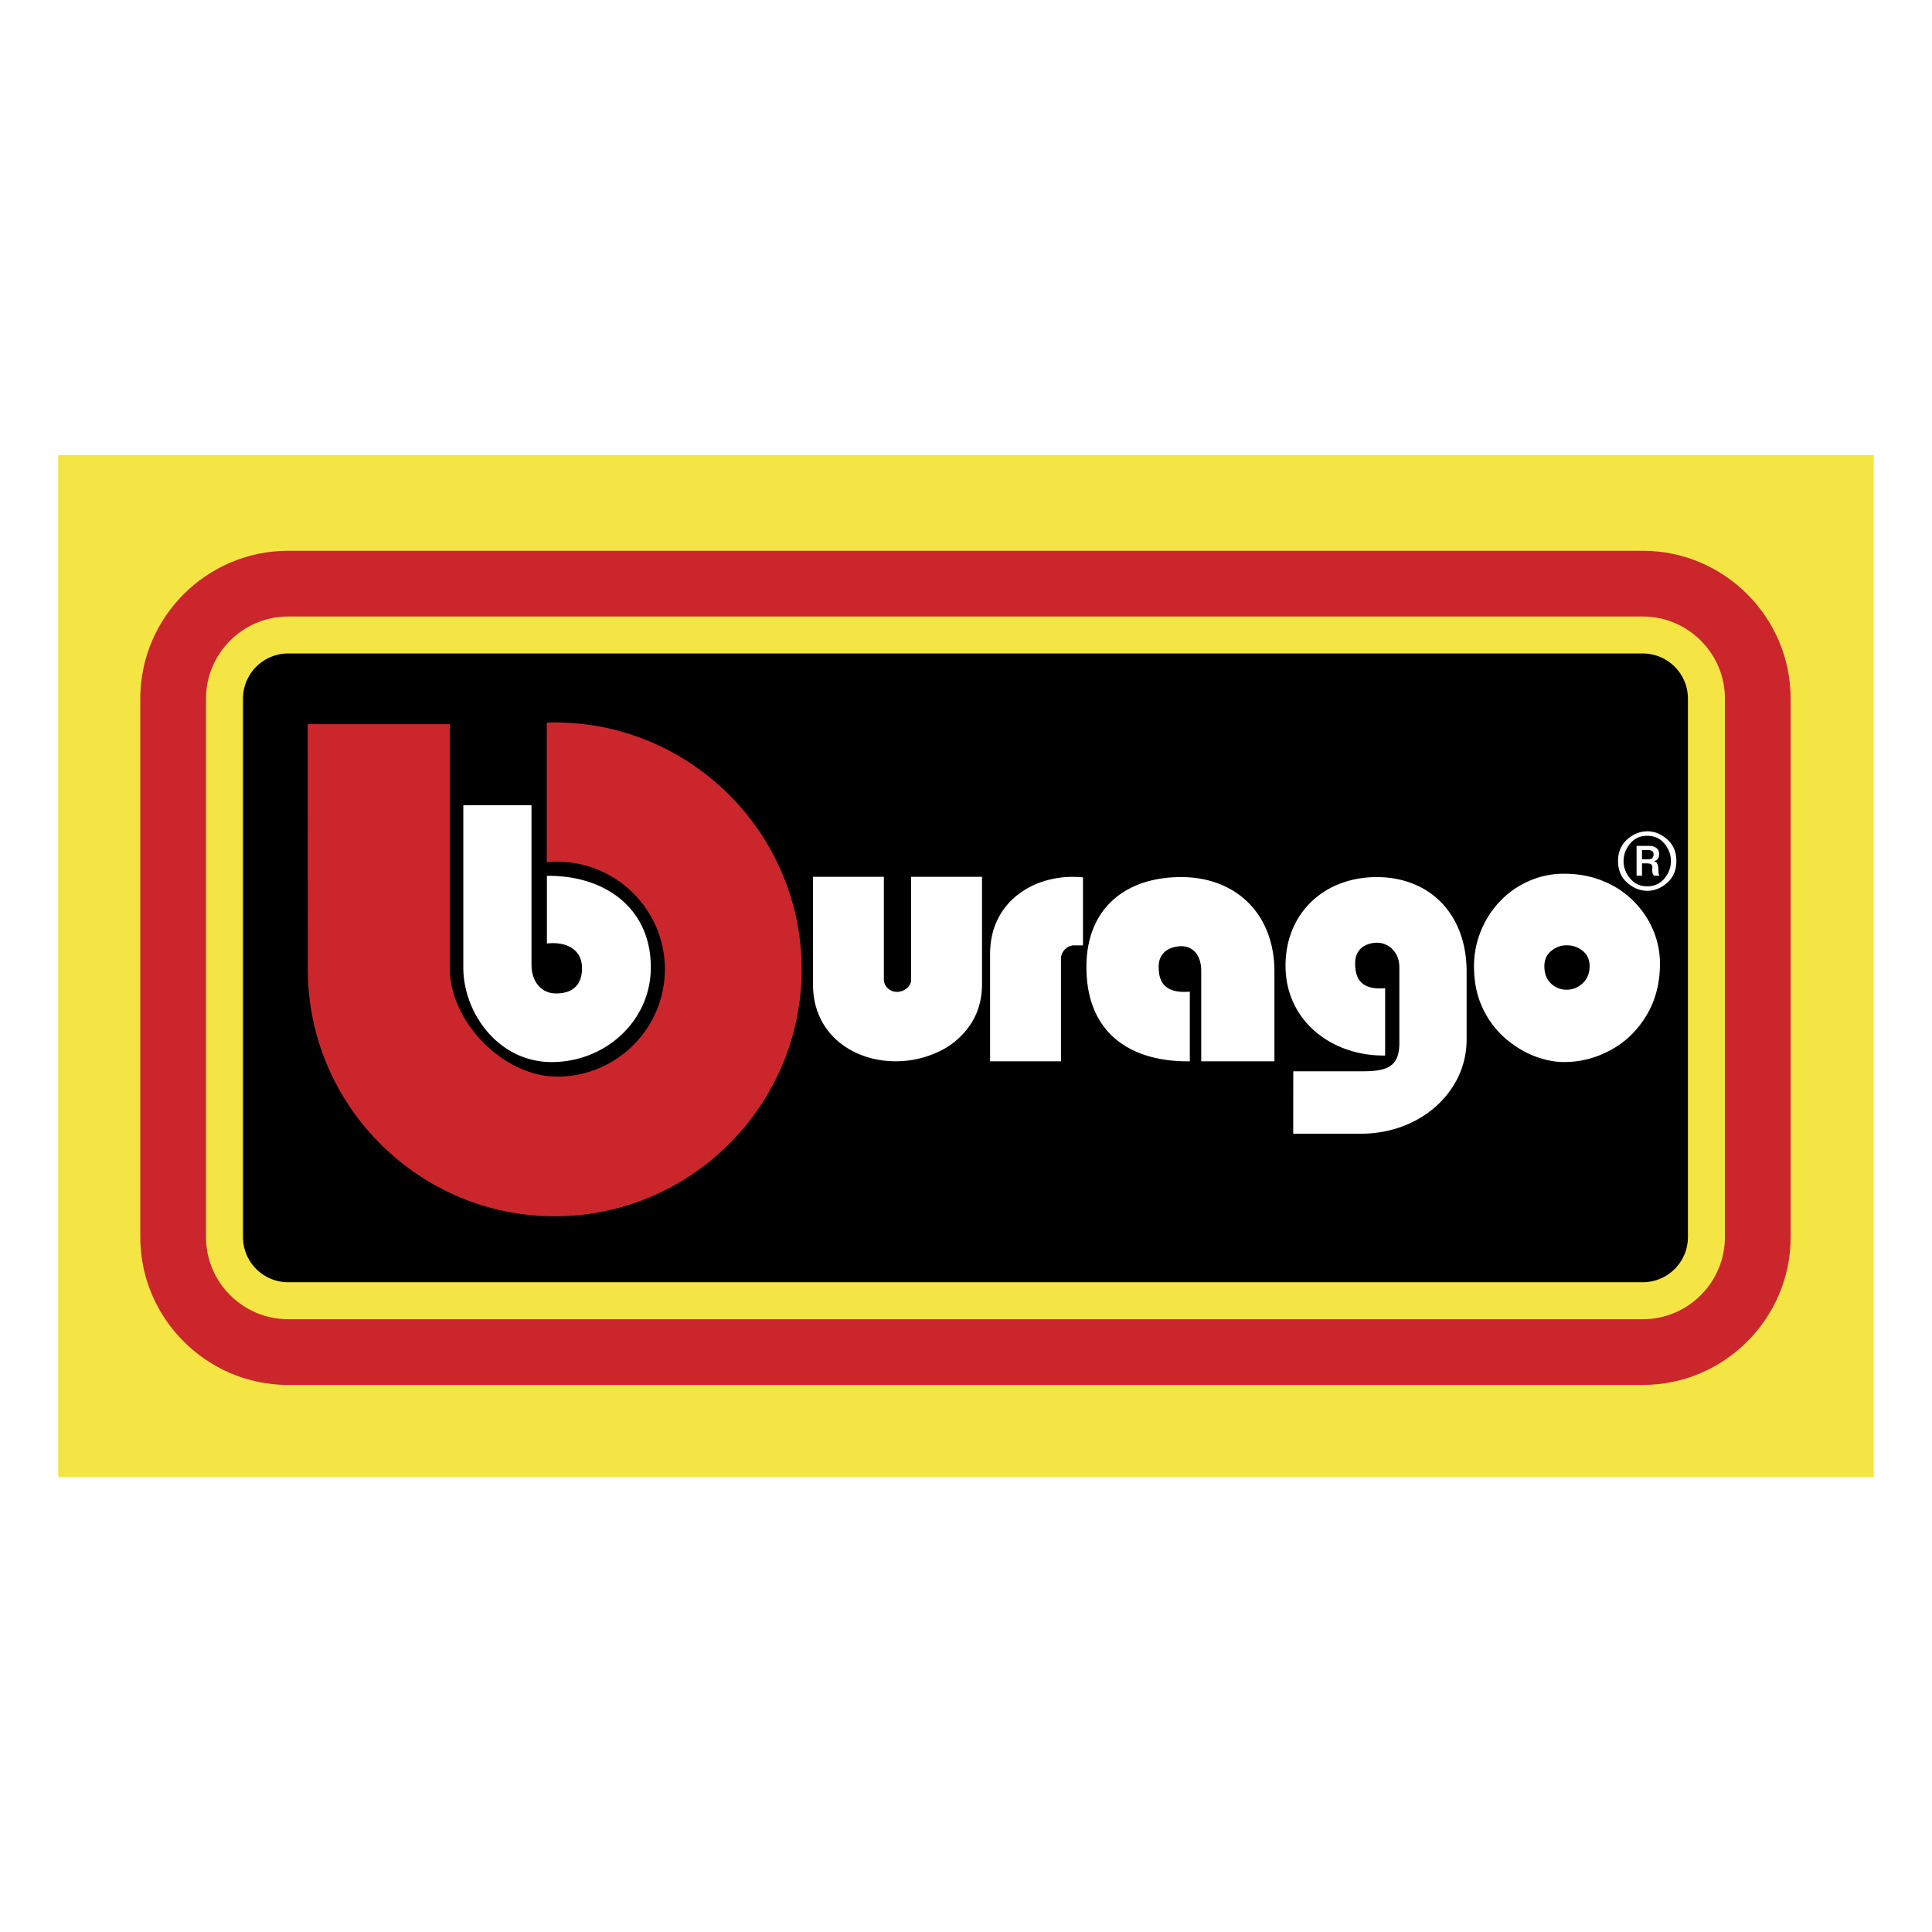 <svg xmlns="http://www.w3.org/2000/svg" width="2500" height="2500" viewBox="0 0 192.756 192.756"><g fill-rule="evenodd" clip-rule="evenodd"><path fill="#fff" d="M0 0h192.756v192.756H0V0z"/><path fill="#f4e544" d="M5.807 45.401h181.142v101.954H5.807V45.401z"/><path d="M28.74 54.952h135.17c8.107 0 14.742 6.634 14.742 14.744v53.736c0 8.109-6.635 14.743-14.742 14.743H28.74c-8.109 0-14.744-6.634-14.744-14.743V69.695c0-8.109 6.634-14.743 14.744-14.743zm0 6.557h135.17c4.502 0 8.186 3.684 8.186 8.187v53.736c0 4.502-3.684 8.187-8.186 8.187H28.74c-4.503 0-8.187-3.685-8.187-8.187V69.695c0-4.503 3.684-8.186 8.187-8.186z" fill="#cc262d"/><path d="M28.74 65.197h135.17a4.51 4.51 0 0 1 4.496 4.498v53.736a4.51 4.51 0 0 1-4.496 4.498H28.74a4.511 4.511 0 0 1-4.498-4.498V69.695a4.512 4.512 0 0 1 4.498-4.498z"/><path d="M154.082 96.392c0 .752.223 1.327.668 1.739s.967.614 1.562.614c.602 0 1.131-.216 1.596-.646.457-.432.686-1 .686-1.707 0-.647-.229-1.157-.693-1.529a2.49 2.49 0 0 0-1.588-.549c-.588 0-1.105.189-1.557.569-.451.371-.674.882-.674 1.509zm-7.02.006c0-1.216.229-2.386.686-3.511a9.328 9.328 0 0 1 1.922-2.981 8.838 8.838 0 0 1 2.877-2.007 8.549 8.549 0 0 1 3.498-.726c1.438 0 2.752.249 3.936.746a9.005 9.005 0 0 1 3.047 2.033c.842.863 1.49 1.824 1.928 2.896a8.533 8.533 0 0 1 .66 3.269c0 1.975-.451 3.707-1.354 5.204-.908 1.497-2.092 2.647-3.562 3.445-1.479.798-3.027 1.196-4.654 1.196-.949 0-1.943-.202-2.982-.602-1.039-.405-2.02-1.014-2.947-1.824a9.069 9.069 0 0 1-2.223-3.026c-.558-1.202-.832-2.575-.832-4.112zM118.709 98.938v6.949c-5.49.076-10.316-2.449-10.316-9.423 0-5.867 3.943-8.957 9.443-8.957 5.502 0 9.314 3.698 9.314 9.425v8.955h-7.303v-9.021c0-1.622-.881-2.453-1.936-2.461-1.053-.007-2.277.501-2.307 1.97-.028 1.468.484 2.782 3.105 2.563zM54.565 94.134v-6.75c5.69-.076 10.368 3.147 10.368 9.123 0 5.368-4.543 9.456-9.895 9.456-5.351 0-8.813-4.945-8.813-9.425V80.334h6.803v15.922c0 1.623.93 2.854 2.434 2.86 1.503.009 2.627-.702 2.606-2.567-.022-1.867-1.629-2.634-3.503-2.415zM138.195 98.591v6.718c-5.287.076-9.875-3.414-9.936-8.844-.061-5.287 3.797-8.957 9.096-8.957 5.297 0 8.969 3.698 8.969 9.425v6.814c0 5.116-4.531 9.364-10.561 9.364h-6.74l.008-6.226h6.758c2.35 0 3.824-.277 3.824-2.8v-7.567c0-1.622-1.17-2.453-2.184-2.461-1.016-.008-2.195.501-2.223 1.97-.026 1.468.464 2.783 2.989 2.564zM81.11 87.483h7.072v10.254c0 .621.563 1.223 1.311 1.223.713 0 1.41-.54 1.41-1.223V87.483h7.074v10.674c0 1.602-.412 2.994-1.229 4.164a7.702 7.702 0 0 1-3.223 2.661 9.956 9.956 0 0 1-4.177.902c-1.04 0-2.06-.163-3.047-.491a8.119 8.119 0 0 1-2.654-1.477 6.924 6.924 0 0 1-1.856-2.438c-.45-.969-.68-2.079-.68-3.321V87.483h-.001zM98.781 105.885h7.072V95.631c0-.622.562-1.314 1.311-1.312l.887.002v-6.786a10.37 10.37 0 0 0-1.033-.051 9.662 9.662 0 0 0-3.045.49 8.117 8.117 0 0 0-2.654 1.477 6.93 6.93 0 0 0-1.857 2.438c-.449.968-.68 2.079-.68 3.321v10.675h-.001z" fill="#fff"/><path d="M55.345 72.077c-.266 0-.53.006-.793.014v13.932c.346-.033.696-.051 1.051-.051 5.912 0 10.734 4.816 10.734 10.723 0 5.905-4.822 10.723-10.734 10.723-5.383 0-10.732-5.456-10.732-10.836v-24.33H30.7l.009 24.461c.005 13.569 11.067 24.636 24.636 24.636s24.636-11.066 24.636-24.636c0-13.569-11.067-24.636-24.636-24.636z" fill="#cc262d"/><path d="M161.432 85.908c0-.871.287-1.572.857-2.104.572-.532 1.203-.817 1.893-.857a.286.286 0 0 1 .076-.008h.11c.719.005 1.379.277 1.982.814.602.537.902 1.256.902 2.155 0 .899-.301 1.618-.902 2.155-.604.537-1.264.809-1.982.814H164.258a.283.283 0 0 1-.076-.009c-.689-.04-1.32-.325-1.893-.857-.57-.531-.857-1.232-.857-2.103zm.552 0v.119c.027.6.256 1.149.682 1.65.428.501.986.751 1.676.751.701 0 1.266-.25 1.689-.751.424-.5.65-1.05.678-1.65v-.055-.064-.012-.013c-.004-.622-.221-1.193-.648-1.714s-1-.78-1.719-.78c-.701 0-1.266.254-1.691.764-.428.509-.65 1.069-.666 1.68v.042l-.001.033zm1.297-1.51h1.291c.045 0 .092.003.143.009l.154.017c.164.039.314.119.453.237s.209.316.209.594a.7.7 0 0 1-.006.089.616.616 0 0 1-.012.089.698.698 0 0 1-.141.276.817.817 0 0 1-.334.225v.018c.135.027.23.087.283.178a.77.77 0 0 1 .105.289l.018.127a.78.78 0 0 1 .008.118c.006.057.01.108.01.153s.002.088.008.127c0 .085.004.154.014.208a.45.45 0 0 0 .047.148c.004.011.012.022.02.034.01.011.016.023.021.034h-.559a.578.578 0 0 1-.072-.105 1.367 1.367 0 0 1-.057-.115 1.025 1.025 0 0 1-.037-.237 1.597 1.597 0 0 1 .004-.221c0-.028.002-.057.004-.085.004-.028.004-.054.004-.076a.39.39 0 0 0-.102-.28c-.068-.073-.232-.11-.492-.11h-.441v1.229h-.543v-2.97zm.543 1.332h.621c.209 0 .35-.048.424-.144a.537.537 0 0 0 .109-.331c0-.187-.059-.309-.174-.365a.942.942 0 0 0-.42-.085h-.561v.925h.001z" fill="#fff"/></g></svg>